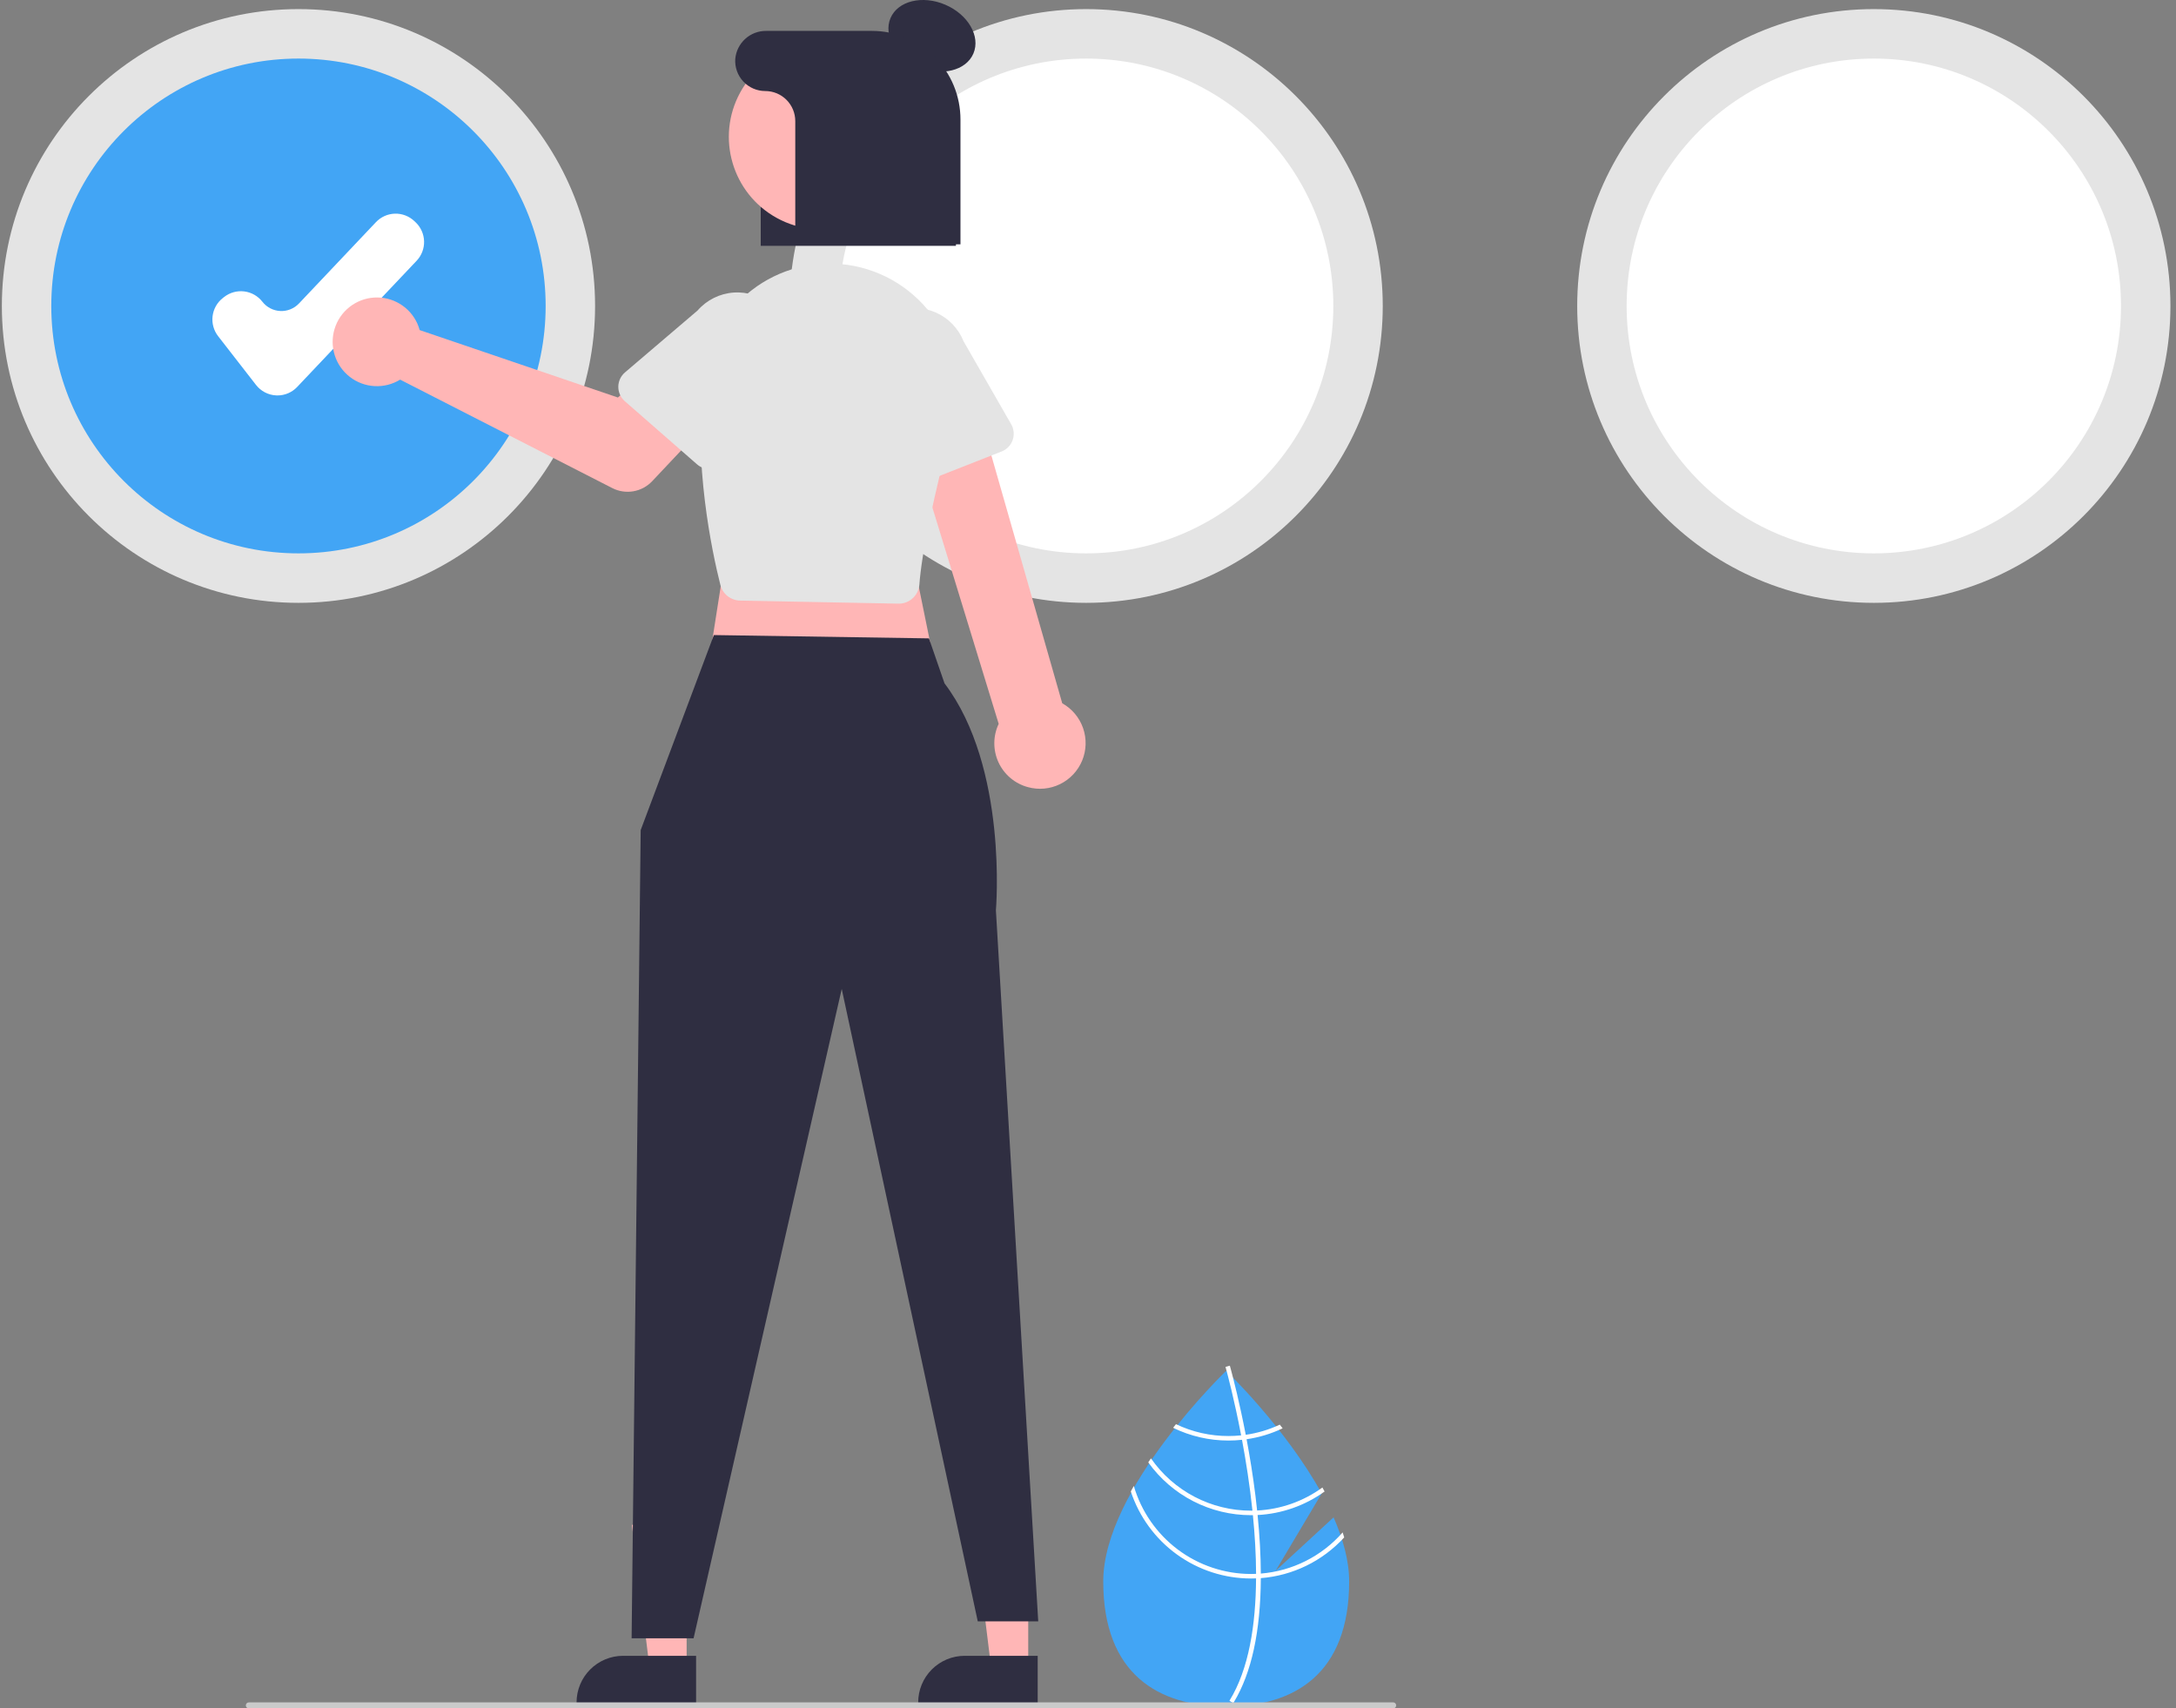 <svg width="293" height="230" viewBox="0 0 293 230" fill="none" xmlns="http://www.w3.org/2000/svg">
<rect x="0" y="0" width="293" height="230" fill="#808080" stroke="none"/>
<g clip-path="url(#clip0_4_1146)">
<path d="M179.568 204.28L171.775 211.46L177.968 201.06C173.089 192.205 165.109 184.553 165.109 184.553C165.109 184.553 148.553 200.426 148.553 212.904C148.553 225.382 155.965 229.738 165.109 229.738C174.252 229.738 181.665 225.382 181.665 212.904C181.665 210.127 180.843 207.181 179.568 204.28Z" fill="#42A5F5"/>
<path d="M169.771 211.849V212.464C169.734 219.613 168.529 225.191 166.165 229.119C166.132 229.177 166.095 229.231 166.062 229.289L165.797 229.128L165.545 228.97C168.167 224.728 169.095 218.733 169.129 212.497C169.132 212.296 169.135 212.092 169.132 211.888C169.123 209.249 168.961 206.578 168.703 203.984C168.685 203.783 168.663 203.579 168.642 203.375C168.283 199.953 167.766 196.683 167.236 193.842C167.2 193.641 167.16 193.44 167.121 193.242C166.205 188.438 165.271 184.957 165.058 184.187C165.034 184.093 165.018 184.041 165.015 184.029L165.304 183.947L165.307 183.944L165.599 183.861C165.602 183.874 165.654 184.047 165.739 184.37C166.065 185.576 166.911 188.849 167.741 193.166C167.778 193.361 167.817 193.562 167.854 193.763C168.286 196.068 168.709 198.644 169.044 201.347C169.129 202.026 169.205 202.696 169.272 203.357C169.296 203.561 169.317 203.765 169.336 203.966C169.616 206.77 169.761 209.398 169.771 211.849Z" fill="white"/>
<path d="M167.741 193.165C167.538 193.193 167.331 193.22 167.121 193.241C166.551 193.3 165.978 193.33 165.405 193.33C162.962 193.333 160.55 192.788 158.346 191.734C158.218 191.896 158.09 192.057 157.96 192.222C160.278 193.354 162.825 193.941 165.405 193.939C166.017 193.939 166.628 193.906 167.236 193.841C167.443 193.82 167.65 193.793 167.854 193.762C169.537 193.521 171.173 193.025 172.707 192.292C172.576 192.124 172.448 191.96 172.323 191.798C170.872 192.477 169.328 192.938 167.741 193.165Z" fill="white"/>
<path d="M169.272 203.357C169.062 203.369 168.852 203.375 168.642 203.375C168.578 203.379 168.511 203.378 168.447 203.378C165.801 203.379 163.193 202.738 160.847 201.512C158.501 200.286 156.487 198.51 154.975 196.336C154.853 196.516 154.731 196.695 154.613 196.878C156.189 199.077 158.265 200.87 160.671 202.106C163.077 203.342 165.743 203.987 168.447 203.987C168.532 203.987 168.618 203.987 168.703 203.984C168.916 203.981 169.126 203.975 169.336 203.966C172.584 203.8 175.716 202.7 178.357 200.8C178.259 200.62 178.162 200.44 178.062 200.261C175.495 202.127 172.44 203.203 169.272 203.357Z" fill="white"/>
<path d="M169.771 211.848C169.558 211.866 169.345 211.879 169.132 211.888C168.904 211.897 168.675 211.903 168.447 211.903C164.891 211.899 161.431 210.742 158.587 208.606C155.743 206.47 153.666 203.469 152.669 200.053C152.532 200.299 152.395 200.543 152.264 200.79C153.388 204.198 155.557 207.165 158.462 209.269C161.367 211.373 164.861 212.508 168.447 212.512C168.675 212.512 168.904 212.509 169.129 212.497C169.345 212.491 169.558 212.478 169.771 212.463C174.073 212.126 178.086 210.166 180.998 206.98C180.934 206.754 180.861 206.532 180.788 206.307C177.975 209.517 174.023 211.505 169.771 211.848Z" fill="white"/>
<path d="M40.189 81.162C62.247 81.162 80.128 63.267 80.128 41.193C80.128 19.119 62.247 1.225 40.189 1.225C18.131 1.225 0.25 19.119 0.25 41.193C0.25 63.267 18.131 81.162 40.189 81.162Z" fill="#E4E4E4"/>
<path d="M40.189 74.499C58.571 74.499 73.472 59.587 73.472 41.192C73.472 22.797 58.571 7.885 40.189 7.885C21.808 7.885 6.906 22.797 6.906 41.192C6.906 59.587 21.808 74.499 40.189 74.499Z" fill="#42A5F5"/>
<path d="M146.25 81.162C168.308 81.162 186.189 63.267 186.189 41.193C186.189 19.119 168.308 1.225 146.25 1.225C124.192 1.225 106.311 19.119 106.311 41.193C106.311 63.267 124.192 81.162 146.25 81.162Z" fill="#E4E4E4"/>
<path d="M146.25 74.499C164.631 74.499 179.533 59.587 179.533 41.192C179.533 22.797 164.631 7.885 146.25 7.885C127.868 7.885 112.967 22.797 112.967 41.192C112.967 59.587 127.868 74.499 146.25 74.499Z" fill="white"/>
<path d="M252.311 81.162C274.369 81.162 292.25 63.267 292.25 41.193C292.25 19.119 274.369 1.225 252.311 1.225C230.253 1.225 212.372 19.119 212.372 41.193C212.372 63.267 230.253 81.162 252.311 81.162Z" fill="#E4E4E4"/>
<path d="M252.311 74.499C270.692 74.499 285.593 59.587 285.593 41.192C285.593 22.797 270.692 7.885 252.311 7.885C233.929 7.885 219.028 22.797 219.028 41.192C219.028 59.587 233.929 74.499 252.311 74.499Z" fill="white"/>
<path d="M37.361 53.237C37.302 53.237 37.242 53.235 37.182 53.232C36.656 53.207 36.141 53.068 35.674 52.825C35.206 52.582 34.797 52.24 34.473 51.824L29.368 45.255C28.773 44.488 28.507 43.517 28.627 42.554C28.747 41.591 29.244 40.715 30.009 40.118L30.193 39.975C30.959 39.38 31.93 39.114 32.892 39.234C33.854 39.355 34.729 39.852 35.326 40.617C35.614 40.987 35.978 41.291 36.394 41.507C36.809 41.724 37.267 41.847 37.735 41.87C38.203 41.893 38.671 41.815 39.106 41.64C39.541 41.465 39.933 41.198 40.255 40.858L50.622 29.907C50.952 29.558 51.348 29.277 51.787 29.081C52.225 28.886 52.698 28.778 53.178 28.765C53.659 28.752 54.137 28.834 54.585 29.006C55.034 29.178 55.444 29.436 55.793 29.767L55.962 29.927C56.666 30.595 57.077 31.515 57.103 32.486C57.129 33.456 56.769 34.397 56.102 35.102L40.016 52.094C39.674 52.455 39.262 52.742 38.806 52.939C38.35 53.136 37.858 53.237 37.361 53.237Z" fill="white"/>
<path d="M128.721 33.1H102.433V10.221C102.46 8.804 103.047 7.456 104.066 6.472C105.085 5.488 106.452 4.948 107.867 4.971H116.605C123.286 4.971 128.721 10.222 128.721 16.675V33.1Z" fill="#2F2E41"/>
<path d="M138.453 224.551L133.463 224.55L131.089 205.287L138.454 205.288L138.453 224.551Z" fill="#FFB6B6"/>
<path d="M139.726 229.392L123.635 229.391V229.188C123.635 227.525 124.295 225.931 125.469 224.756C126.644 223.58 128.237 222.92 129.898 222.92L139.726 222.92L139.726 229.392Z" fill="#2F2E41"/>
<path d="M92.455 224.551L87.465 224.55L85.091 205.287L92.456 205.288L92.455 224.551Z" fill="#FFB6B6"/>
<path d="M93.728 229.392L77.636 229.391V229.188C77.637 227.525 78.296 225.931 79.471 224.756C80.646 223.58 82.239 222.92 83.9 222.92L93.728 222.92L93.728 229.392Z" fill="#2F2E41"/>
<path d="M98.481 69.795L95.224 90.57L126.161 90.978L122.09 71.017L98.481 69.795Z" fill="#FFB6B6"/>
<path d="M96.122 85.498L86.269 111.754L85.048 220.561H93.392L113.339 133.14L131.656 218.279H139.798L134.099 122.549C134.099 122.549 135.779 103.335 127.179 91.997L125.085 85.944L96.122 85.498Z" fill="#2F2E41"/>
<path d="M138.387 105.965C137.526 105.731 136.726 105.31 136.045 104.732C135.364 104.154 134.817 103.434 134.444 102.623C134.071 101.811 133.881 100.927 133.886 100.034C133.891 99.14 134.092 98.259 134.474 97.452L121.313 54.512L130.994 52.592L143.031 94.681C144.343 95.414 145.342 96.603 145.837 98.024C146.332 99.444 146.29 100.997 145.717 102.388C145.145 103.778 144.082 104.911 142.731 105.57C141.38 106.23 139.835 106.37 138.387 105.965Z" fill="#FFB6B6"/>
<path d="M120.97 81.269L99.644 80.856C99.035 80.844 98.446 80.631 97.969 80.251C97.492 79.872 97.152 79.346 97.002 78.755C95.858 74.225 93.343 62.42 94.677 50.662C94.941 48.385 95.658 46.183 96.786 44.187C97.915 42.192 99.432 40.443 101.248 39.045C103.063 37.646 105.141 36.627 107.357 36.046C109.574 35.465 111.884 35.335 114.152 35.663C116.544 36.006 118.837 36.851 120.879 38.143C122.922 39.434 124.669 41.144 126.005 43.159C127.341 45.174 128.237 47.449 128.633 49.834C129.028 52.22 128.916 54.662 128.302 57.001C125.618 67.203 124.101 74.501 123.795 78.694C123.75 79.3 123.508 79.875 123.105 80.33C122.703 80.786 122.163 81.097 121.567 81.216C121.39 81.251 121.21 81.269 121.029 81.269C121.009 81.269 120.99 81.269 120.97 81.269Z" fill="#E4E4E4"/>
<path d="M56.192 43.55C56.32 43.838 56.425 44.135 56.507 44.439L83.2 53.517L88.358 49.007L96.176 55.908L87.82 64.779C87.145 65.495 86.256 65.974 85.286 66.141C84.316 66.309 83.318 66.158 82.442 65.71L53.878 51.109C52.845 51.743 51.644 52.047 50.434 51.981C49.224 51.916 48.063 51.483 47.105 50.74C46.146 49.998 45.437 48.981 45.07 47.825C44.704 46.669 44.697 45.429 45.053 44.27C45.407 43.11 46.107 42.086 47.057 41.334C48.008 40.582 49.165 40.137 50.374 40.059C51.583 39.981 52.788 40.273 53.827 40.897C54.866 41.521 55.691 42.446 56.192 43.55Z" fill="#FFB6B6"/>
<path d="M83.255 52.069C83.258 51.701 83.339 51.338 83.494 51.004C83.649 50.671 83.874 50.374 84.154 50.136L93.928 41.804C95.165 40.386 96.914 39.516 98.79 39.386C100.667 39.256 102.519 39.876 103.939 41.11C105.36 42.345 106.233 44.092 106.367 45.97C106.502 47.848 105.887 49.702 104.657 51.127L97.697 61.973C97.498 62.283 97.235 62.546 96.926 62.745C96.617 62.943 96.268 63.073 95.904 63.124C95.54 63.176 95.169 63.149 94.817 63.044C94.464 62.939 94.139 62.76 93.862 62.518L84.131 54.013C83.854 53.771 83.632 53.472 83.481 53.136C83.33 52.801 83.253 52.437 83.255 52.069Z" fill="#E4E4E4"/>
<path d="M120.724 65.389C120.398 65.218 120.114 64.979 119.889 64.687C119.665 64.396 119.506 64.059 119.423 63.701L116.533 51.182C115.845 49.43 115.879 47.477 116.628 45.75C117.377 44.023 118.779 42.664 120.528 41.971C122.277 41.277 124.229 41.306 125.956 42.051C127.684 42.796 129.045 44.196 129.743 45.944L136.159 57.121C136.342 57.44 136.454 57.795 136.488 58.161C136.522 58.528 136.476 58.897 136.354 59.244C136.233 59.591 136.038 59.908 135.783 60.173C135.527 60.438 135.218 60.645 134.876 60.779L122.851 65.507C122.509 65.641 122.141 65.701 121.774 65.68C121.407 65.66 121.049 65.561 120.724 65.389Z" fill="#E4E4E4"/>
<path d="M131.069 7.206C132.056 4.892 130.358 1.949 127.276 0.632C124.194 -0.686 120.895 0.121 119.908 2.435C118.92 4.748 120.618 7.691 123.7 9.009C126.782 10.326 130.081 9.519 131.069 7.206Z" fill="#2F2E41"/>
<path d="M121.508 24.401C124.805 18.365 122.588 10.797 116.557 7.497C110.525 4.198 102.963 6.416 99.666 12.452C96.368 18.488 98.585 26.056 104.617 29.355C110.648 32.655 118.211 30.436 121.508 24.401Z" fill="#FFB6B6"/>
<path d="M117.414 4.16H103.178C102.134 4.147 101.124 4.529 100.35 5.229C99.576 5.93 99.095 6.898 99.004 7.938C98.967 8.491 99.044 9.046 99.23 9.568C99.416 10.09 99.708 10.568 100.086 10.973C100.464 11.377 100.922 11.7 101.43 11.921C101.938 12.141 102.486 12.255 103.039 12.255C104.112 12.255 105.141 12.681 105.899 13.441C106.658 14.2 107.084 15.229 107.084 16.302V32.896H129.328V16.082C129.328 14.517 129.019 12.967 128.421 11.52C127.822 10.074 126.944 8.759 125.838 7.652C124.732 6.545 123.419 5.667 121.973 5.068C120.528 4.469 118.979 4.16 117.414 4.16Z" fill="#2F2E41"/>
<path d="M187.593 230.001H33.504C33.397 230.001 33.294 229.958 33.218 229.882C33.142 229.806 33.1 229.703 33.1 229.596C33.1 229.489 33.142 229.386 33.218 229.31C33.294 229.234 33.397 229.191 33.504 229.191H187.593C187.7 229.191 187.803 229.234 187.879 229.31C187.955 229.386 187.997 229.489 187.997 229.596C187.997 229.703 187.955 229.806 187.879 229.882C187.803 229.958 187.7 230.001 187.593 230.001Z" fill="#CACACA"/>
</g>
<defs>
<clipPath id="clip0_4_1146">
<rect width="292" height="230" fill="white" transform="translate(0.25)"/>
</clipPath>
</defs>
</svg>

